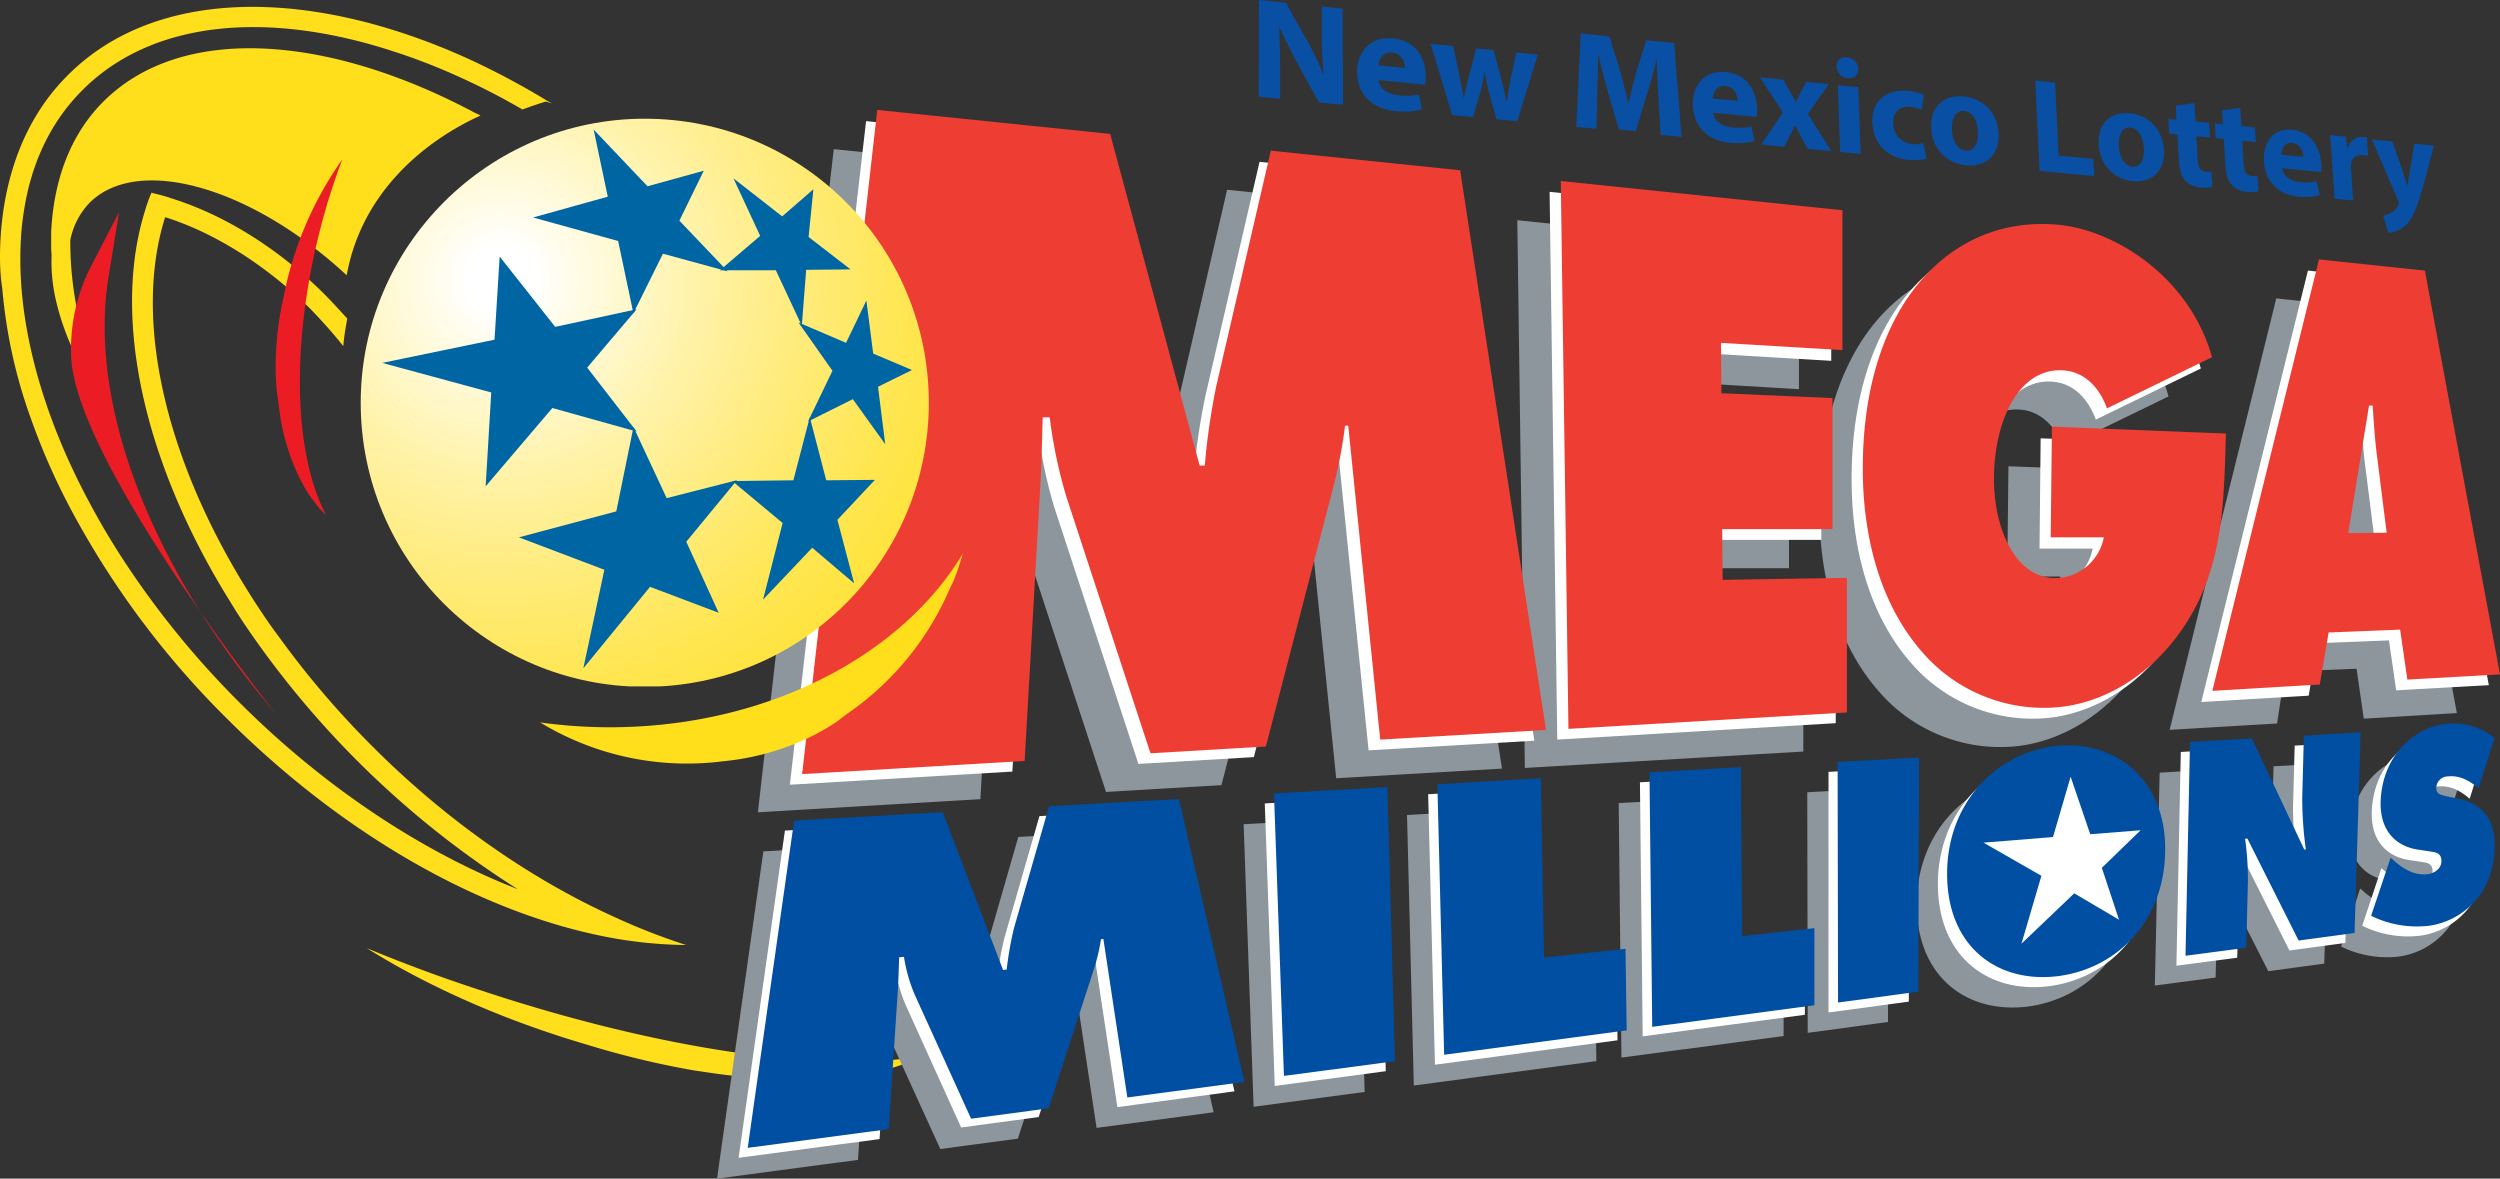 <svg xmlns="http://www.w3.org/2000/svg" xmlns:xlink="http://www.w3.org/1999/xlink" viewBox="0 0 2283 1076.3"><rect x="0" y="0" width="2283" height="1076.3" fill="#333333" stroke="none"/><defs><style>.cls-1{fill:none;}.cls-2{fill:#ffde1b;}.cls-3{fill:#8d969c;}.cls-4{fill:#fff;}.cls-5{fill:#ee3e33;}.cls-6{fill:#ec1c24;}.cls-7{fill:#004fa2;}.cls-8{clip-path:url(#clip-path);}.cls-9{fill:url(#radial-gradient);}.cls-10{fill:#0065a3;}.cls-11{fill:#094fa3;}</style><clipPath id="clip-path"><path class="cls-1" d="M329.4,367.8c0,143.4,116,259.4,259.4,259.4s259.4-116,259.4-259.4-116-259.4-259.4-259.4h0c-143,0-259.4,116.4-259.4,259.4h0"/></clipPath><radialGradient id="radial-gradient" cx="2946.43" cy="548.41" r="7.08" gradientTransform="matrix(84.63, 0, 0, -84.56, -248899.64, 46628.52)" gradientUnits="userSpaceOnUse"><stop offset="0" stop-color="#fff"/><stop offset="0.05" stop-color="#fff"/><stop offset="0.11" stop-color="#fffce9"/><stop offset="0.29" stop-color="#fff3ab"/><stop offset="0.47" stop-color="#ffeb78"/><stop offset="0.63" stop-color="#ffe650"/><stop offset="0.78" stop-color="#ffe133"/><stop offset="0.91" stop-color="#ffdf21"/><stop offset="1" stop-color="#ffde1b"/></radialGradient></defs><g id="Layer_2" data-name="Layer 2"><g id="Layer_1-2" data-name="Layer 1"><path class="cls-2" d="M437,903.7c-35.8-11.7-69.7-24.4-102.1-37.9,55.1,34.7,124.8,65.7,199.2,87.6a802.26,802.26,0,0,0,99.6,24.1c12.4,1.8,23.7,3.6,34.3,4.7l8,.7,3.3.4a533.58,533.58,0,0,0,63.1,2.6,272.18,272.18,0,0,0,70.8-10.2l6.9-2.2,1.1-.4,3.3-1.1a94.84,94.84,0,0,0,16.1-7.7c-82.5,16.1-236.1-4.7-403.6-60.6"/><path class="cls-3" d="M761.4,136.2,974,158l81.7,302.8h4.7a623.2,623.2,0,0,1,10.6-73l49.6-214.5,172.6,17.9,78.4,510.7-151.4,8.8L1191,424h-3.3a432.2,432.2,0,0,1-9.9,52.9L1115.4,717,1010,723.2,933,488.3a443.35,443.35,0,0,1-15-71.9l-6.6-.4c-.4,23-1.1,46.7-2.6,69.7L895.3,729.8l-203.2,12Zm624.2,64.9,257.2,26.6V355.4l-110.9-6.6.4,46,101.4,4.4V518.9H1532.9l.4,46.3,113.5-1.8V686.3l-254.3,15-6.9-500.2M1993,431.7c-1.8,65.7-2.9,120-35.4,171.8-29.9,47.8-76.2,75.5-121.5,78.4A146.57,146.57,0,0,1,1715,630.5c-32.8-37.6-53.6-94.5-53.6-167.1,0-149.9,81-232.4,179.9-222.2,51.8,5.5,118.9,48.5,139,120.8l-95.9,46.7c-8-21.5-23-33.9-40.5-34.7-39.8-2.2-62.4,45.6-62.7,98.1-.4,47.8,20.8,92.3,56.5,91.6a45.69,45.69,0,0,0,43.8-37.2H1833l1.1-100.7Zm111.6,90.8,19-116.4h3.3c1.1,16.4,2.2,33.2,4.4,49.3l8.4,66.8Zm-17.9,90.8,65.3-2.6,6.6,45.6,85-5.1-68.2-368.5-96.7-10.2-97.4,394,98.1-5.8Zm-951,139.4,103.6-5.8,6.9,250.3-101.4,13.5-9.1-258m149.2-8.4,94.5-5.5,2.9,163.8,74.4-8,1.1,74.4-166.7,22.3-6.2-247m193.3-10.9,83.5-4.7,1.1,154.3,66-7.3v70.4l-148.1,19.7-2.5-232.4m172.2-9.9,74.4-4-.7,213.8-73.3,9.9-.4-219.7m204,52.9c20.8-1.8,32.8,15.3,32.8,36.5-.4,23-14.2,40.1-33.9,42.3s-33.9-12.4-33.6-35.8c.4-21.8,13.5-41.2,34.7-43m.7-67.8c-56.2,3.3-104.3,49.6-104.7,116.4-.4,67.5,46.3,101.4,102.1,94.1,53.3-7.3,95.9-50.3,97-113.1,1.5-62.1-40.4-100.4-94.4-97.4m117.1-3,56.2-3.3,47.8,101.4h1.8a343.31,343.31,0,0,1-3.3-47.4l1.5-56.5,51.8-2.9L2122.5,880l-51.1,6.9L2024,793.5h-1.8a265.19,265.19,0,0,1,2.6,37.9l-1.5,61.3-55.5,7.3Zm183.1,105.8,2.6,2.2c8.8,8,19.3,14.2,31,12.8,4.7-.4,12.8-4,12.8-12s-6.2-8-10.6-8.8l-9.9-1.5c-19.7-2.6-35.8-16.1-35-44.1,1.5-43.4,32.8-69.3,62.4-71.1a59.19,59.19,0,0,1,41.6,13.1l-14.6,46c-8-6.9-17.1-12-27.7-10.9a10.79,10.79,0,0,0-10.9,10.2c0,6.6,5.8,6.9,9.5,8l10.9,2.2c20.1,4.4,34.3,17.1,33.2,46.7-1.5,41.2-30.6,65.3-59.8,69.3a94.67,94.67,0,0,1-52.9-9.1ZM697.1,777.5l135.7-7.7,55.1,144.1,3.3-.4a314.39,314.39,0,0,1,6.6-37.6l32.1-111.6,118.6-6.5,59.8,257.9L1001.4,1030,979.5,885.1l-2.2.4a174.46,174.46,0,0,1-6.6,27.7l-41.2,126.6-70.8,9.5L807.3,936.6a144.19,144.19,0,0,1-9.9-34.7l-4.4.4c-.4,11.3-.7,23.3-1.5,34.7l-8,122.2-128.7,17.1Z"/><path class="cls-4" d="M790.9,110.6l212.7,21.9,81.7,302.8h4.7a623.2,623.2,0,0,1,10.6-73l49.6-214.5,172.6,17.9,78.4,510.7-151.4,8.8-29.2-286.7h-3.3a472.45,472.45,0,0,1-9.9,52.5L1145,691.4l-105.4,6.2-77-234.9a443.35,443.35,0,0,1-15-71.9H941c-.4,23-1.1,46.7-2.6,69.7L924.5,704.6l-203.2,12Zm624.2,64.6,257.2,26.6V329.5l-110.9-6.6.4,46,101.4,4.4V493H1562.5l.4,46.3,113.5-1.8V660.4l-254.3,15-7-500.2m607.4,230.6c-1.8,65.7-2.9,120.4-35.4,171.8-29.9,47.8-76.2,75.5-121.5,78.4a146.57,146.57,0,0,1-121.1-51.4c-32.8-37.6-53.6-94.5-53.6-167.1,0-149.9,81-232.4,179.9-221.8,51.8,5.5,118.9,48.5,139,120.8l-95.9,46.7c-8-21.9-23-33.9-40.5-34.7-39.8-2.2-62.4,45.6-62.7,98.1-.4,47.8,20.8,92.3,56.5,91.6A45.69,45.69,0,0,0,1911,501h-48.5l1-100.7ZM2134.2,497l18.6-116.4h3.3c1.1,16.4,2.2,33.2,4.4,49.3l8.4,66.8Zm-17.9,90.4,65.3-2.6,6.6,45.6,84.6-4.7-68.2-368.4-97-10.2-97.4,394,98.1-5.8Z"/><path class="cls-5" d="M801.1,100.4l212.7,21.9,81.7,302.8h4.7a623.2,623.2,0,0,1,10.6-73l49.7-214.5,172.9,17.9,78.4,511.1-151.4,8.8-29.2-286.7h-2.9a432.2,432.2,0,0,1-9.9,52.9L1156,681.7l-105.4,6.2L973.6,453a443.35,443.35,0,0,1-15-71.9h-6.4c-.7,23-1.1,46.7-2.6,69.7L935.7,694.9l-203.2,12Zm624.2,64.9L1682.5,192V319.7l-110.9-6.6.4,46,101.4,4.4V483.2H1572.7l.4,46.3,113.5-1.8V650.6l-254.3,15-7-500.3m607.4,230.6c-1.8,65.7-2.9,120-35.4,171.8-29.9,47.8-76.2,75.5-121.5,78.4a146.57,146.57,0,0,1-121.1-51.4c-32.8-37.6-53.6-94.5-53.6-167.1,0-149.9,81-232.4,179.9-222.2,51.8,5.5,118.9,48.5,139,120.8l-95.9,46.7c-8-21.9-23-33.9-40.5-34.7-39.8-2.2-62.4,45.6-62.7,98.1-.4,47.8,20.8,92.3,56.5,91.6a45.69,45.69,0,0,0,43.8-37.2h-48.5l1.1-101.1Zm111.7,90.9,19-116.4h3.3c1.1,16.4,2.2,33.2,4.4,49.3l8.4,66.8Zm-17.9,90.8,65.3-2.6,6.6,45.6,84.6-4.7-68.6-368.8-96.7-10.2-97.4,394,98.1-5.8Z"/><path class="cls-2" d="M.7,214.6C4.7,157,24.4,106.2,61.6,69c79.9-80.6,220.7-81,365.2-15.7a704.48,704.48,0,0,1,73.3,39l4,2.2-5.5-1.8c-7.3,2.2-14.6,4.7-21.5,7.3a620.18,620.18,0,0,0-56.5-29.2A560.08,560.08,0,0,0,356.4,46C242.6,9.5,138.2,19,75.1,82.5,45.9,111.7,28.4,149.6,21.8,193a248.76,248.76,0,0,0-2.9,29.2c-3.3,70.8,18.2,153.6,62.4,236,10.2,19.3,21.5,38.3,34.3,57.6A809.12,809.12,0,0,0,221.4,644.2C298,720.1,386.7,778.5,472.8,812A849,849,0,0,1,226.2,574.3c-5.8-8.4-11.3-17.1-16.4-25.5-78.4-126.2-107.6-257.9-77.7-355.3a152.49,152.49,0,0,1,6.2-17.5c5.8,1.5,12,2.9,18.2,5.1,46.7,14.6,95.9,44.1,139.4,87.2,7.3,7.3,14.2,15,21.2,22.6-1.5,8.4-2.9,16.4-3.6,25.2-9.5-12-19.7-23.3-30.3-34.3-42-41.2-88.7-69.7-132.4-83.5-30.6,97,2.2,232,87.6,360.1,5.1,7.7,10.2,15,15.7,22.3a821.86,821.86,0,0,0,88.3,103.2c66.8,66.4,143,119.3,218.9,153.6A581,581,0,0,0,626.6,863a404.48,404.48,0,0,1-72.2-7.3C439.1,833.4,314.7,763,208.6,657.6A797.29,797.29,0,0,1,67.4,470.1a605,605,0,0,1-38.7-86.5,464.48,464.48,0,0,1-26.6-120C-.4,247.8-.4,231,.7,214.6"/><path class="cls-2" d="M46.7,212.4C48.9,165.3,63.8,124.1,93,94.2c70-71.9,202.8-63.8,337.8,7.3,2.6,1.5,5.5,2.6,8,4-6.2,3.3-103.6,42.7-122.2,145.9-87.2-81-191.5-110.5-235.3-65.7a68,68,0,0,0-17.1,33.6,317.26,317.26,0,0,0,12.4,89,501.3,501.3,0,0,0,27.7,74.8c-27.7-37.6-46-75.9-53.6-110.5a153.86,153.86,0,0,1-3.6-38.7c0-2.6-.4-5.1-.4-7.7V212.4"/><path class="cls-6" d="M81.3,246.7l27.4-52.9-9.5,58.7c-19,115.6,37.9,264.9,152.5,399.1,0,0-186.8-234.6-186.8-329.1a165.86,165.86,0,0,1,16.4-75.8"/><path class="cls-2" d="M577.1,663.7a460.89,460.89,0,0,1-83.9-4A258.37,258.37,0,0,0,661,695.1a233,233,0,0,0,77.7-21.5A213.11,213.11,0,0,0,764.2,659l5.8-4.4,2.2-1.8a265.8,265.8,0,0,0,91.2-106.5l4-8.8.7-1.5,2.2-4.4a213.36,213.36,0,0,0,8.8-25.9c-52.8,88.3-167,152.2-302,158"/><path class="cls-6" d="M292.2,210.2a590.05,590.05,0,0,1,20.4-64.6A322.87,322.87,0,0,0,259,271.1a290.33,290.33,0,0,0-7.3,63.8,221.93,221.93,0,0,0,1.1,22.3l.7,5.1.4,2.2c1.5,13.9,3.6,27.7,7.7,40.9a174.28,174.28,0,0,0,20.8,46.7l3.3,4.4.7.7,1.5,2.2a64.17,64.17,0,0,0,9.9,10.9c-29-54.7-32.6-153.9-5.6-260.1"/><path class="cls-4" d="M1155,733.7l103.6-5.8,6.9,250.3-101.4,13.5-9.1-258m149.2-8.4,94.5-5.5,2.9,163.8,74.4-8,1.1,74.4-166.7,22.3-6.2-247m193.4-10.9,83.5-4.7,1.1,154.3,66-7.3v70l-148.1,19.7-2.5-232m172.2-9.5,74.4-4-1.1,213.8-73.3,9.9V704.9m203.9,52.9c20.8-1.8,33.2,15.3,32.8,36.5-.4,23-14.2,40.1-33.9,42.3s-33.9-12.4-33.6-35.8c.4-22.2,13.9-41.5,34.7-43m.7-67.8c-56.2,3.3-104.3,49.6-104.7,116.4-.4,67.5,46.3,101.4,102.1,94.1,53.6-7.3,95.9-50.3,97-113.1,1.6-62.4-40.4-100.7-94.4-97.4m117.1-3.3,56.5-3.3,47.8,101.4h1.5a343.31,343.31,0,0,1-3.3-47.4l1.5-56.5,51.8-2.9-5.5,183.1-51.1,6.9L2044,775h-1.8a265.19,265.19,0,0,1,2.6,37.9l-1.8,61.7-55.5,7.3Zm183.2,106.1,2.6,2.2c8.8,8,19.3,14.2,31,12.8,4.7-.4,12.8-4,13.1-12s-6.2-8-10.6-8.8l-9.9-1.5c-19.7-2.6-35.8-16.1-35-44.1,1.5-43.4,32.8-69.3,62.4-71.1a59.19,59.19,0,0,1,41.6,13.1l-14.6,46c-8-6.9-17.1-12-27.7-11.3a10.79,10.79,0,0,0-10.9,10.2c-.4,6.6,5.8,6.9,9.5,8l10.9,2.2c20.1,4.4,34.3,17.1,32.8,46.7-1.5,41.2-30.6,65.3-59.8,69.3a94.67,94.67,0,0,1-52.9-9.1ZM716.8,758.5l135.3-7.7,55.1,144.1,3.3-.4a314.39,314.39,0,0,1,6.6-37.6l32.1-111.6,118.6-6.6,59.5,257.9L1020.4,1011,998.5,866.2h-2.2a174.46,174.46,0,0,1-6.6,27.7l-41.2,126.2-70.8,9.5L827,917.6a144.19,144.19,0,0,1-9.9-34.7l-4.4.4c-.4,11.3-.4,23-1.5,34.7l-8,122.2-128.7,17.1Z"/><path class="cls-7" d="M1163.4,724.6l103.6-5.8,6.9,250.3-101.4,13.4-9.1-257.9m149.2-8.4,94.5-5.5,2.9,163.8,74.4-8,1.1,74.4-166.7,22.3-6.2-247m193.7-10.9,83.5-4.7,1.1,154.3,66-7.3V918l-148.1,19.7-2.5-232.4m171.8-9.5,74.4-4-.7,213.8-73.3,9.9-.4-219.7m321.8-18.2,56.5-3.3,47.8,101.4h1.5a343.31,343.31,0,0,1-3.3-47.4l1.5-56.5,51.8-2.9L2150.2,852l-51.1,6.9-46.7-93h-2.2a265.19,265.19,0,0,1,2.6,37.9l-1.5,61.7-55.5,7.3Zm183.2,105.7,2.6,2.2c8.8,8,19.3,14.2,31,12.8,4.7-.4,12.8-4,12.8-12s-6.2-8-10.6-8.8L2209,776c-19.7-2.6-35.8-16.1-35-44.1,1.5-43.4,32.8-69.3,62.4-71.1a59.19,59.19,0,0,1,41.6,13.1l-14.6,46c-8-6.9-17.1-12-27.7-10.9a10.79,10.79,0,0,0-10.9,10.2c-.4,6.6,5.8,6.9,9.5,8l10.9,2.2c20.1,4.4,34.3,17.1,32.8,46.7-1.5,41.2-30.6,65.3-59.8,69.3a94.67,94.67,0,0,1-52.9-9.1ZM725.2,749.4l135.7-7.7L916,885.8l3.3-.4a314.39,314.39,0,0,1,6.6-37.6L958,736.3l118.6-6.6L1136.4,988l-106.9,14.2-21.9-144.8-2.2.4a174.46,174.46,0,0,1-6.6,27.7l-41.2,126.6-70.8,9.5L835.4,908.5a144.19,144.19,0,0,1-9.9-34.7l-4.4.4c-.4,11.3-.7,23.3-1.5,34.7l-8,122.2-128.8,17.1Zm1157.6-68.6c-56.2,3.3-104.3,49.6-104.7,116.4-.4,67.5,46.3,101.4,102.1,94.1,53.6-7.3,95.9-50.3,97-113.1,1.6-62-40.4-100.3-94.4-97.4"/><path class="cls-4" d="M1874.8,764.4l16.1-55.1,17.9,52.5,46-3.6-35.4,34.3,15.7,47.4-40.9-24.1-48.2,46,18.2-62-52.9-30.3,63.5-5.1"/><g class="cls-8"><path class="cls-9" d="M329.4,108.4H848.2V626.8H329.4Z"/></g><path class="cls-10" d="M738.4,216.4,776.7,246l-40.5.4-4,51.1-23.7-50.7H657.4l36.8-31.4-24.4-52.5,44.5,34.7,28.5-24.8-4.4,43.6"/><path class="cls-10" d="M801.8,353.2l6.6,52.5-29.6-41.2-40.9,20.4,22.3-46.3-31-44.1,43.4,18.6,18.6-38.7,6.2,48.5,35.4,15-31,15.3"/><path class="cls-10" d="M741.7,500.2l-44.9,47.4,17.9-70-46-38.3,55.8-.7,15-57.6,15,57.6,44.5-.4-34.3,36.5,15.3,58-38.3-32.5"/><path class="cls-10" d="M551.9,520.3l-78.1-29.6,89-23.7,15.7-77,30.3,64.9L673,438.5l-46.3,56.2,29.6,64.9-62.7-23.7-60.9,74.4,19.2-90"/><path class="cls-10" d="M451.6,310.2l4.7-75.9L507,298.5l74.4-16.1-45.2,53.3,45.2,58.4-77-21.5-60.9,71.5,5.1-85.7-99.6-27,102.6-21.2"/><path class="cls-10" d="M591.3,170.1l51.4-14.2-22.3,45.6,44.1,46.3-59.1-16.1-27,54.4-13.9-66-77.7-21.5,68.2-19-12.9-61.3,49.2,51.8"/><path class="cls-11" d="M1149.5,88.4l.2-88.4,24.5,2.5,19.2,34.1a270.31,270.31,0,0,1,15.1,31.7h.4a309.62,309.62,0,0,1-1.8-36.8V5.9l19,2,.3,87.8-21.9-2.1-19.8-36c-5.5-10-11.5-22-16.1-32.7l-.4.1c.5,11.7.8,24.2.8,38.6V90.3Z"/><path class="cls-11" d="M1258.9,73.2c.7,8.3,9.1,13,18.7,13.9a59.49,59.49,0,0,0,18.2-.8l2.8,13.6c-6.7,2-14.9,2.5-23.8,1.6-22.5-2.1-35.5-15.9-35.5-35.9-.1-16.1,10.3-32.9,33.2-30.5,21.2,2.2,29.4,18.8,29.5,34.5a42.24,42.24,0,0,1-.6,7.7ZM1283,62.1c0-4.8-2.2-13-11.7-14-8.6-.9-12.1,6.3-12.6,11.6Z"/><path class="cls-11" d="M1327.1,42.1l5.5,26.3c1.4,6.7,2.8,13.8,4,21.2h.3c1.3-7.1,3-14.2,4.6-20.2l6.6-25.2,15.9,1.6,6.8,25.7c1.8,7.2,3.6,14.5,5,21.8h.3c.8-7.1,2-14.1,3.4-21.1l5.2-24.3,19.6,2-18.8,60.8-18.9-1.8-6.4-22.8c-1.7-6.3-2.9-12.1-4.4-20h-.3a145.7,145.7,0,0,1-4,19.2l-6.3,21.6-19.1-1.8L1306.5,40Z"/><path class="cls-11" d="M1514.5,90.3c-.6-10.3-1.3-22.7-1.6-35.1h-.4c-2.4,10.6-5.7,22.4-8.9,32.1l-9.8,32.5-15.4-1.5-10-34.2c-3-10.3-6.3-22.8-8.6-34.2h-.3c-.3,11.5-.4,24.7-.9,35.3l-.7,32.4-18.4-1.7,4-85.4,26.2,2.7,9.1,29.4c2.9,10.2,5.9,21.1,8,31.3h.4c2.2-9.7,5-20.7,7.6-29.9l8.6-27.3,25.4,2.6,6.8,85.7-19.1-1.8Z"/><path class="cls-11" d="M1564.5,103c.8,8,8.8,12.6,17.8,13.4a51.63,51.63,0,0,0,17-.9l2.9,13.2c-6.2,1.9-13.9,2.5-22.3,1.7-21.1-2-33.5-15.3-34-34.7-.4-15.7,8.9-31.9,30.4-29.8,19.9,2,27.9,18.2,28.3,33.4a45.34,45.34,0,0,1-.4,7.5Zm22.3-10.9c-.1-4.7-2.4-12.6-11.2-13.5-8.1-.8-11.2,6.2-11.6,11.3Z"/><path class="cls-11" d="M1628.3,72.7l6.3,10.7c1.8,3.3,3.6,6.6,5.3,9.6h.2c1.5-3.1,2.9-6.1,4.4-8.9l5-9.3,20.5,2.1L1651,104l21.3,34-21.4-2-6.5-11.6c-1.8-3.2-3.4-6.5-5-9.7h-.4c-1.4,3.1-2.9,6-4.3,8.8l-5.4,10.5-21-2,19.9-29.3L1607,70.6Z"/><path class="cls-11" d="M1697,62.9c.2,5.2-3.6,9-9.7,8.4a10.88,10.88,0,0,1-10.1-10.4c-.3-5.5,3.5-9.1,9.5-8.5A10.94,10.94,0,0,1,1697,62.9Zm-16.6,75.9-2.1-61,18.7,1.9,2.2,60.9Z"/><path class="cls-11" d="M1759.2,144.8c-3.2,1.2-9.4,1.8-16.5,1.2-19.4-1.8-32.2-15-32.9-34.2-.7-17.8,10.8-31,33-28.8a45,45,0,0,1,14.2,3.8l-2.4,13.6a27.26,27.26,0,0,0-10.4-2.9c-9.8-1-15.8,5.4-15.3,15.4.4,11.2,8,17.7,17,18.6a27.77,27.77,0,0,0,10.5-.8Z"/><path class="cls-11" d="M1825.1,121.8c1,22-13.8,30.7-29.6,29.2-17.3-1.6-31.2-14.6-32-34.1s11.3-30.7,30.2-28.8C1811.7,90,1824.3,103.8,1825.1,121.8Zm-42.6-3.5c.4,10.4,5,18.6,12.9,19.3,7.1.7,11.4-6.2,10.9-17-.4-9-4.2-18.4-12.5-19.2C1785,100.5,1782.1,109.4,1782.5,118.3Z"/><path class="cls-11" d="M1858.6,73.6l18.1,1.9,3.2,66.6,31.7,3.1.8,15.6-49.9-4.7Z"/><path class="cls-11" d="M1976.1,136.7c1.2,21.7-13,30.2-28.3,28.8-16.7-1.6-30.3-14.3-31.3-33.6s10.6-30.2,28.9-28.4C1962.8,105.3,1975.1,118.9,1976.1,136.7Zm-41.2-3.5c.5,10.2,5,18.3,12.6,19,6.9.7,10.9-6.1,10.3-16.8-.5-8.8-4.2-18.1-12.3-18.9C1937.1,115.7,1934.4,124.5,1934.9,133.2Z"/><path class="cls-11" d="M2003.9,94.1l1,16.8,12.5,1.3.8,13.4-12.5-1.2,1.2,21.3c.4,7.1,2.2,10.5,7.5,11.1a28.33,28.33,0,0,0,5.1,0l.9,13.9c-2.2.7-6.4,1-11.3.5a20.72,20.72,0,0,1-13.5-6.3c-3.4-3.8-5.4-9.7-5.8-18l-1.4-24.1-7.5-.8-.8-13.5,7.5.8-.7-12.7Z"/><path class="cls-11" d="M2045.8,98.4l1,16.7,12.4,1.3.8,13.4-12.4-1.2,1.3,21.2c.4,7.1,2.2,10.5,7.5,11a28.33,28.33,0,0,0,5.1,0l1,13.8c-2.2.7-6.3,1-11.2.5a20.2,20.2,0,0,1-13.3-6.3c-3.4-3.8-5.4-9.6-5.8-17.9l-1.4-24-7.4-.7-.8-13.4,7.3.6-.8-12.7Z"/><path class="cls-11" d="M2084.1,153.7c1,7.6,8.3,11.9,16.3,12.6a42.43,42.43,0,0,0,15-.9l3.1,12.5c-5.5,1.9-12.3,2.4-19.7,1.7-18.8-1.8-30.3-14.3-31.4-32.7-.9-14.8,6.8-30.3,26-28.4,17.8,1.8,25.4,17.1,26.4,31.5a49.87,49.87,0,0,1-.1,7.1Zm19.4-10.4c-.3-4.4-2.6-12-10.4-12.8-7.2-.7-9.7,5.9-9.9,10.8Z"/><path class="cls-11" d="M2129.3,142.5c-.6-8.6-1.2-14.2-1.7-19.2l14.6,1.5,1.3,10.7h.4c2.2-8.1,8.6-11,13.9-10.5a18,18,0,0,1,3.6.6l1.2,16.9a22,22,0,0,0-4.6-.9c-6.2-.6-10.2,2.5-11,8a26,26,0,0,0-.1,4l2,29.5-17-1.6Z"/><path class="cls-11" d="M2184.8,129.2l10,29.1c1.1,3.5,2.5,7.9,3.4,11h.3c.6-3,1.1-7.3,1.7-10.5l4.6-27.6,17.9,1.8-9.8,36.7c-6.1,22.2-10.6,31-16.3,36.3a25.55,25.55,0,0,1-15.7,6.5l-4.6-15.7a18.11,18.11,0,0,0,7.1-2.4,16.52,16.52,0,0,0,6.5-6.6,4,4,0,0,0,.7-2.5,6.31,6.31,0,0,0-1-3l-23.5-54.9Z"/></g></g></svg>